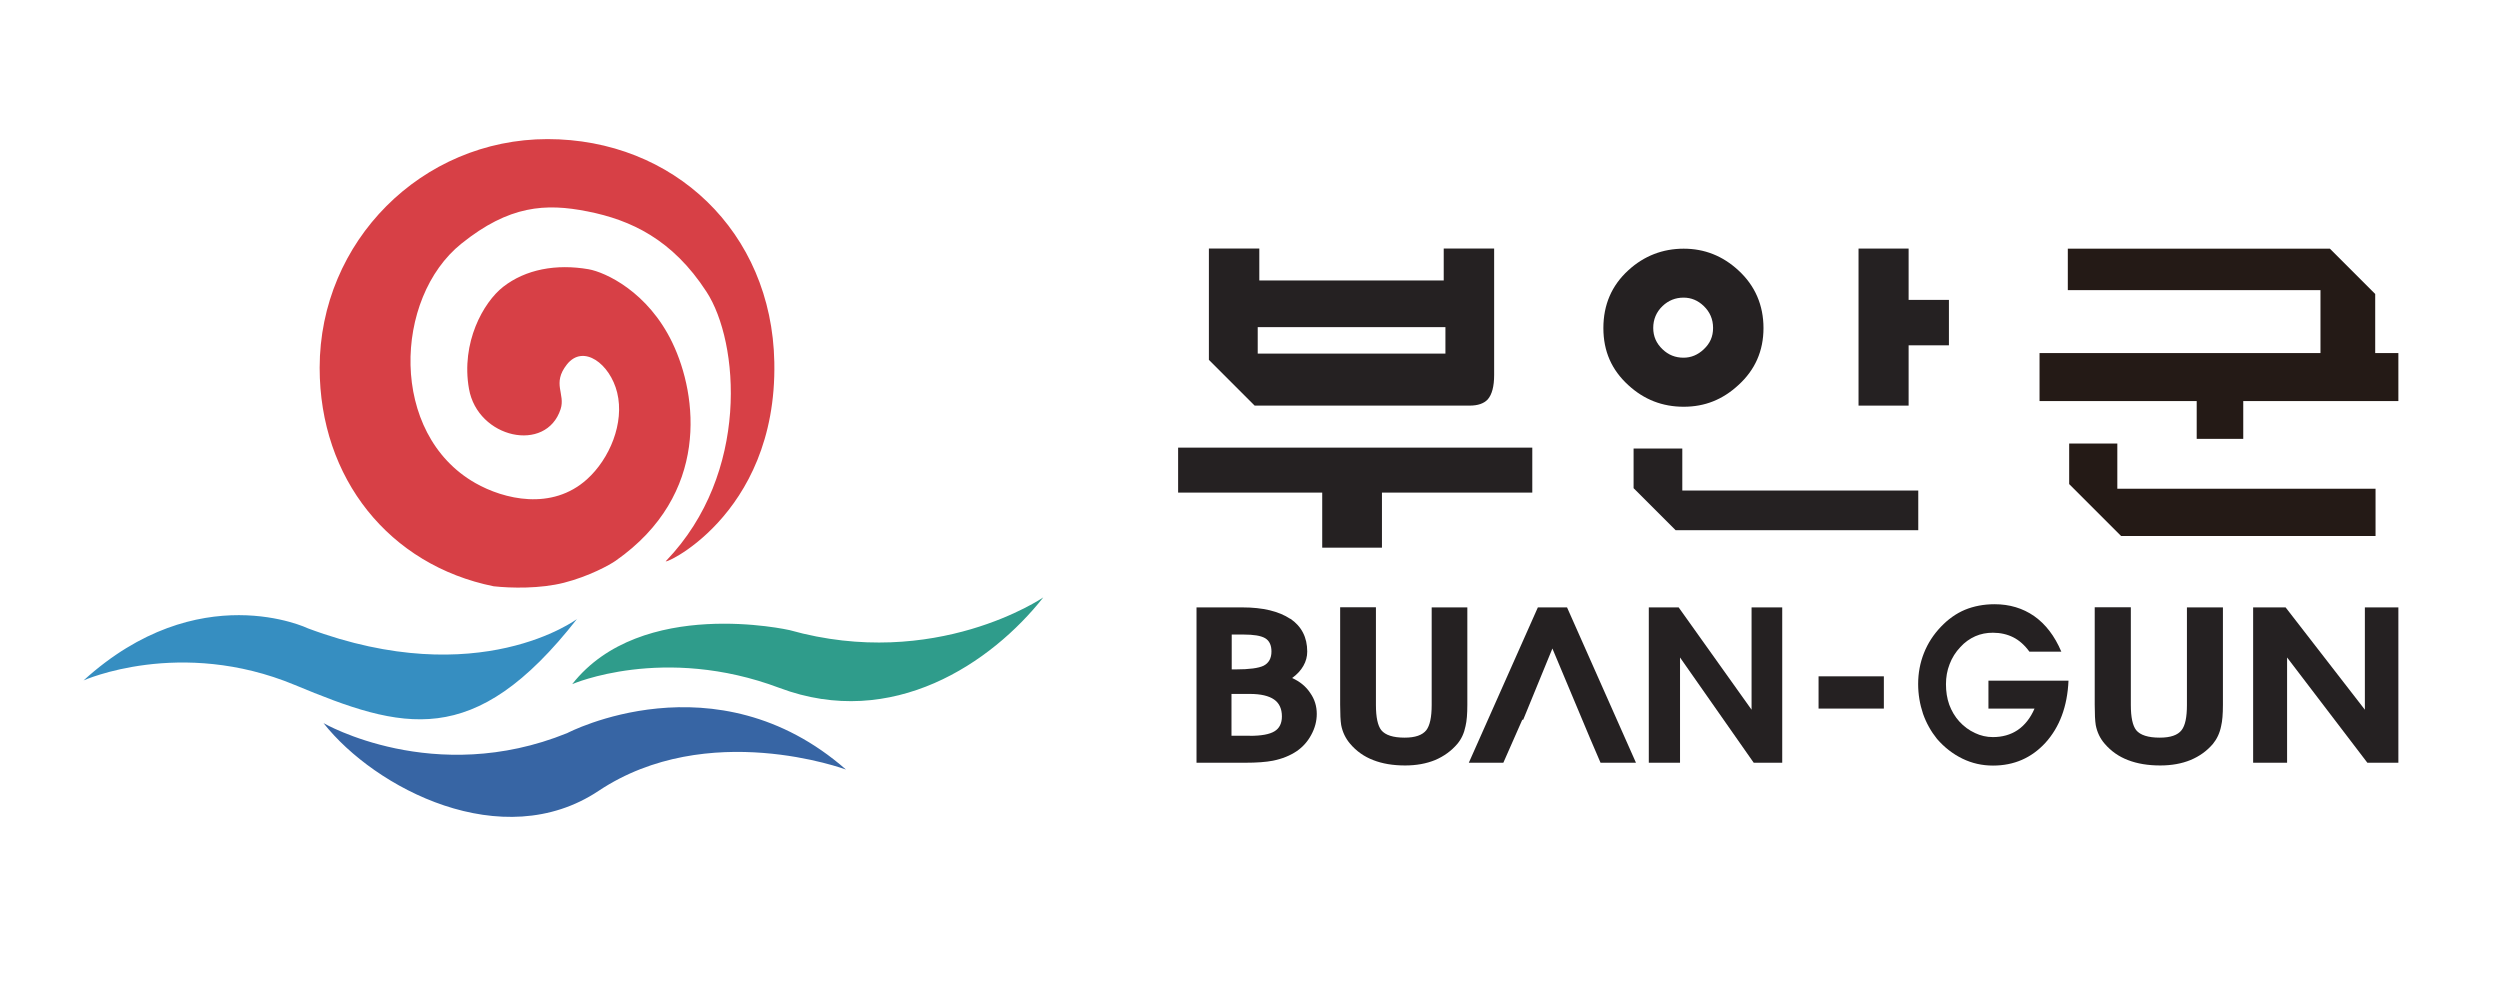 <?xml version="1.0" encoding="UTF-8"?>
<svg id="Layer_2" data-name="Layer 2" xmlns="http://www.w3.org/2000/svg" viewBox="0 0 220.16 88.06">
  <defs>
    <style>
      .cls-1 {
        fill: #2f9c8b;
      }

      .cls-1, .cls-2, .cls-3, .cls-4, .cls-5, .cls-6, .cls-7 {
        stroke-width: 0px;
      }

      .cls-2 {
        fill: #252122;
      }

      .cls-3 {
        fill: #368ec1;
      }

      .cls-4 {
        fill: #3765a4;
      }

      .cls-5 {
        fill: none;
      }

      .cls-6 {
        fill: #d74046;
      }

      .cls-7 {
        fill: #241a16;
      }
    </style>
  </defs>
  <g id="_고객사" data-name="고객사">
    <g>
      <rect class="cls-5" width="220.16" height="88.06"/>
      <g>
        <polygon class="cls-2" points="116.44 48.23 116.44 43.38 103.75 43.38 103.75 39.42 134.94 39.42 134.94 43.38 121.7 43.38 121.7 48.23 116.44 48.23"/>
        <path class="cls-2" d="m153.08,23.8c-1.38-1.27-2.98-1.9-4.81-1.9s-3.49.63-4.87,1.9c-1.47,1.34-2.2,3.04-2.2,5.09s.73,3.69,2.2,5.03c1.38,1.27,3,1.9,4.87,1.9s3.43-.63,4.81-1.9c1.48-1.34,2.22-3.02,2.22-5.03s-.74-3.74-2.22-5.09m-3.04,6.96c-.52.49-1.11.74-1.78.74-.72,0-1.33-.24-1.85-.74-.54-.51-.82-1.13-.82-1.88s.27-1.4.82-1.93c.52-.49,1.13-.74,1.85-.74.67,0,1.26.24,1.78.74.54.52.82,1.16.82,1.93s-.27,1.36-.82,1.88"/>
        <polygon class="cls-2" points="168.08 30.41 168.08 35.72 163.67 35.72 163.67 21.89 168.08 21.89 168.08 26.41 171.63 26.41 171.63 30.41 168.08 30.41"/>
        <path class="cls-2" d="m113.64,54.49c.99.68,1.48,1.65,1.48,2.89,0,.44-.11.86-.34,1.26-.22.39-.55.75-.99,1.07.69.31,1.22.75,1.59,1.31.39.55.58,1.17.58,1.85,0,.63-.16,1.25-.49,1.85-.31.58-.73,1.05-1.26,1.42-.61.41-1.31.69-2.11.85-.61.12-1.43.18-2.44.18h-4.29v-13.68h4.04c1.81,0,3.21.34,4.22,1.01m-3.57,10.3c1.02,0,1.74-.13,2.18-.4.43-.26.65-.7.65-1.31,0-.67-.23-1.17-.69-1.49-.46-.32-1.17-.49-2.13-.49h-1.62v3.68h1.62Zm-1.21-5.85c1.17,0,1.98-.11,2.42-.32.46-.23.7-.65.7-1.26,0-.56-.19-.95-.56-1.17-.38-.22-1.01-.32-1.91-.32h-1.03v3.07h.38Z"/>
        <path class="cls-2" d="m121.17,53.49v8.6c0,1.08.16,1.81.47,2.21.36.44,1.05.66,2.06.66.93,0,1.56-.22,1.91-.66.31-.41.47-1.14.47-2.21v-8.6h3.14v8.58c0,.8-.05,1.43-.16,1.88-.12.61-.36,1.13-.72,1.56-.53.62-1.18,1.09-1.95,1.42-.78.32-1.66.48-2.65.48-1.08,0-2.01-.16-2.8-.47-.81-.31-1.49-.79-2.04-1.44-.4-.47-.67-1.02-.79-1.65-.06-.37-.09-.97-.09-1.79v-8.58h3.14Z"/>
        <polygon class="cls-2" points="144.07 67.17 138 53.49 135.43 53.49 129.35 67.17 132.39 67.17 134.06 63.38 134.14 63.38 136.71 57.11 140.04 65.05 140.95 67.17 144.07 67.17"/>
        <polygon class="cls-2" points="145.2 67.17 145.2 53.49 147.83 53.49 154.25 62.5 154.25 53.49 156.95 53.49 156.95 67.17 154.44 67.17 147.95 57.9 147.95 67.17 145.2 67.17"/>
        <rect class="cls-2" x="160.15" y="59.56" width="5.75" height="2.84"/>
        <path class="cls-2" d="m182.16,59.95c-.1,2.26-.78,4.08-2.03,5.46-1.23,1.34-2.77,2.01-4.62,2.01-.95,0-1.85-.2-2.69-.61-.84-.41-1.59-.99-2.24-1.74-.53-.66-.94-1.39-1.23-2.21-.28-.84-.43-1.71-.43-2.62,0-.96.17-1.87.51-2.73.34-.86.84-1.63,1.5-2.32.63-.66,1.33-1.16,2.11-1.49.78-.32,1.65-.49,2.61-.49,1.32,0,2.48.35,3.48,1.04,1.01.71,1.81,1.75,2.4,3.14h-2.81c-.43-.59-.91-1.01-1.43-1.27-.52-.26-1.12-.4-1.79-.4-.56,0-1.07.1-1.55.31-.49.22-.93.53-1.31.95-.42.44-.74.95-.95,1.51-.22.56-.32,1.15-.32,1.76,0,.65.09,1.25.29,1.81.21.56.5,1.05.88,1.47.4.44.86.78,1.38,1.02.5.24,1.03.36,1.58.36.83,0,1.55-.2,2.17-.61.64-.43,1.14-1.07,1.5-1.9h-4.06v-2.46h7.04Z"/>
        <path class="cls-2" d="m187.65,53.49v8.6c0,1.08.16,1.81.47,2.21.36.44,1.06.66,2.08.66.94,0,1.58-.22,1.92-.66.32-.41.47-1.14.47-2.21v-8.6h3.17v8.58c0,.8-.05,1.43-.16,1.88-.12.61-.37,1.13-.72,1.56-.53.62-1.18,1.09-1.97,1.42-.78.32-1.67.48-2.67.48-1.09,0-2.03-.16-2.83-.47-.82-.31-1.5-.79-2.06-1.44-.41-.47-.67-1.02-.79-1.65-.06-.37-.09-.97-.09-1.79v-8.58h3.17Z"/>
        <polygon class="cls-2" points="198.42 67.17 198.42 53.49 201.28 53.49 208.26 62.5 208.26 53.49 211.21 53.49 211.21 67.17 208.48 67.17 201.41 57.9 201.41 67.17 198.42 67.17"/>
        <path class="cls-2" d="m127.14,24.7h-16.24v-2.81h-4.44v9.8l4.03,4.03h18.93c.72,0,1.25-.18,1.59-.54.38-.43.57-1.15.57-2.16v-11.13h-4.44v2.81Zm.15,6.44h-16.53v-2.33h16.53v2.33Z"/>
        <polygon class="cls-2" points="148.15 39.5 143.86 39.5 143.86 42.99 147.56 46.69 168.93 46.69 168.93 43.2 148.15 43.2 148.15 39.5"/>
        <polygon class="cls-7" points="182.1 25.55 204.35 25.55 204.35 31.09 179.61 31.09 179.61 35.32 193.45 35.32 193.45 38.65 197.55 38.65 197.55 35.32 211.21 35.32 211.21 31.09 209.17 31.09 209.17 25.89 205.18 21.9 182.1 21.9 182.1 25.55"/>
        <polygon class="cls-7" points="209.2 43.04 186.46 43.04 186.46 39.06 182.22 39.06 182.22 42.63 186.79 47.2 209.2 47.2 209.2 43.04"/>
        <path class="cls-3" d="m50.83,54.5s-8.61,6.48-23.7.84c0,0-9.63-4.64-19.77,4.58,0,0,8.49-3.8,18.6.4,9.48,3.94,15.76,5.81,24.86-5.82"/>
        <path class="cls-1" d="m91.86,52.62s-9.48,6.48-22.33,2.87c0,0-13.06-2.98-19.14,4.76,0,0,8.04-3.51,18.25.33,9.95,3.74,18.69-2.21,23.23-7.96"/>
        <path class="cls-4" d="m28.49,63.68s9.73,5.64,21.46.88c0,0,13.05-6.86,24.55,3.21,0,0-12.17-4.53-21.79,1.88-8.47,5.64-19.69-.22-24.22-5.97"/>
        <path class="cls-6" d="m48.23,12.25c-11.09,0-20.08,9.01-20.08,20.14,0,9.75,6.14,17.38,15.32,19.24,1.55.17,4.1.22,6.19-.31,2.23-.57,4.05-1.58,4.56-1.94,8.32-5.82,7.22-14.55,5-19.18-2.16-4.52-5.92-6.23-7.39-6.49-2.84-.49-5.53,0-7.52,1.55-1.74,1.36-3.73,4.91-3.01,8.98.77,4.37,6.8,5.69,8.07,1.79.44-1.35-.78-2.24.55-3.93,1.45-1.84,3.81-.05,4.43,2.47.66,2.69-.67,5.84-2.65,7.63-3.1,2.8-7.33,1.77-9.84.34-7.61-4.33-7.2-16.3-1.22-21.09,4.2-3.37,7.4-3.57,11.11-2.83,3.79.75,7.47,2.45,10.47,7.08,2.88,4.42,3.84,15.97-3.54,23.67-.86.68,9.78-3.74,9.51-17.48-.22-11.5-8.9-19.64-19.99-19.64"/>
      </g>
    </g>
  </g>
</svg>